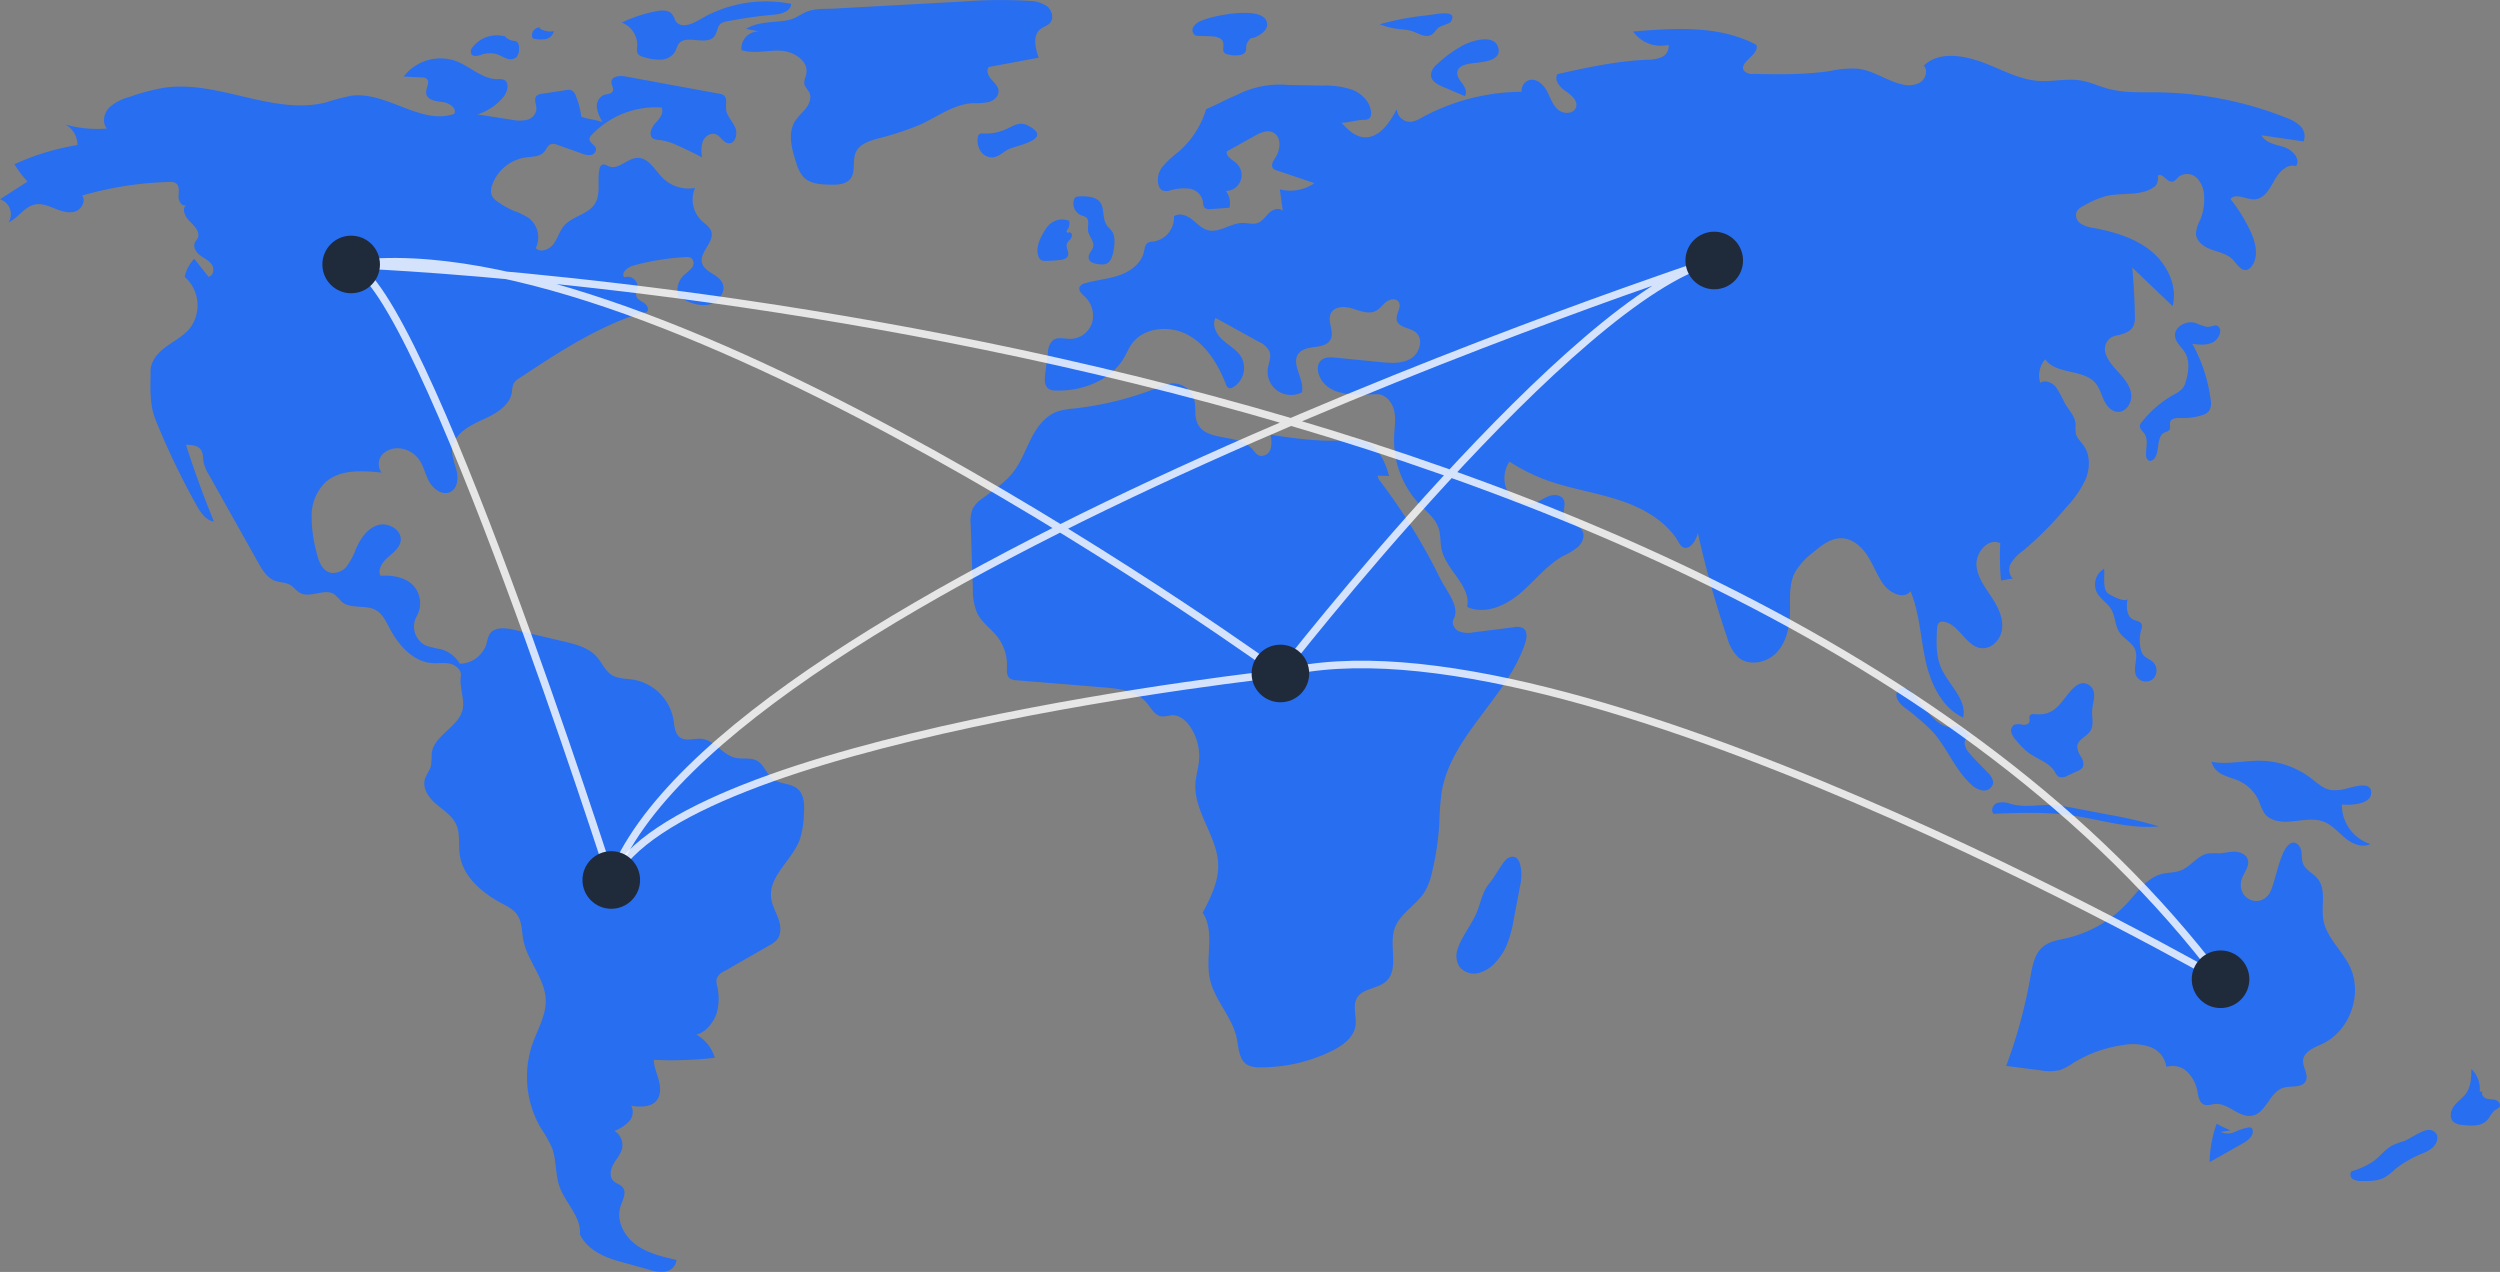 <svg xmlns="http://www.w3.org/2000/svg" width="660.518" height="336.056" viewBox="0 0 660.518 336.056">
  <rect x="0" y="0" width="660.518" height="336.056" fill="#808080" stroke="none"/>
  <g id="Group_74291" data-name="Group 74291" transform="translate(-243.095 -4439.711)">
    <path id="Path_2296" data-name="Path 2296" d="M233.371,253.4a21.855,21.855,0,0,0-1.429-5.469,2.475,2.475,0,0,0-1.258-1.55,2.594,2.594,0,0,0-1.249-.014l-6.411.981a2.457,2.457,0,0,0-1.463.568c-.835.878-.013,2.292-.038,3.5a3.293,3.293,0,0,1-2.552,2.834,9.646,9.646,0,0,1-4.055-.05l-8.965-1.393a14.781,14.781,0,0,0,6.782-4.526c1.18-1.4,1.807-4.007.1-4.669a4.186,4.186,0,0,0-1.557-.125c-4.062.032-7.258-3.36-11.06-4.788a12.229,12.229,0,0,0-13.763,4.1l4.776.23a2.12,2.12,0,0,1,1.272.339c1.047.86-.255,2.512-.107,3.858.192,1.749,2.514,2.123,4.265,2.3s3.972,1.6,3.13,3.145c-8.8,3.031-17.756-5.926-27-4.823a54.864,54.864,0,0,0-6.832,1.776c-13.951,3.53-28.375-5.888-42.627-3.894a54.135,54.135,0,0,0-9.305,2.454,12.543,12.543,0,0,0-5.372,2.8c-1.409,1.477-1.946,4-.611,5.548a31.223,31.223,0,0,1-10.942-1.04,6.13,6.13,0,0,1,3.152,5.4,64.92,64.92,0,0,0-16.631,5.071,28.015,28.015,0,0,0,3.442,4.586l-7.274,4.673a4.151,4.151,0,0,1,2.3,6.063c2.548-1.134,4.128-4.066,6.853-4.661,1.785-.39,3.6.341,5.3,1.027s3.555,1.351,5.308.836,3.046-2.788,1.932-4.237a90.71,90.71,0,0,1,23.041-3.6,2.89,2.89,0,0,1,1.745.331c1.016.7.749,2.227.694,3.462s.908,2.858,2.012,2.3c-1.3,1.126-.188,3.246,1.058,4.431s2.748,2.818,1.985,4.359c-.2.4-.537.724-.728,1.129-.565,1.2.332,2.594,1.391,3.389s2.356,1.351,3.092,2.452.4,3.029-.914,3.183l-3.739-4.747a9.733,9.733,0,0,0-2.526,4.786,10.042,10.042,0,0,1,1.242,13.737c-1.7,1.993-4.108,3.2-6.213,4.758s-4.053,3.768-4.048,6.384c.009,4.521-.36,8.721,1.334,12.913a198.917,198.917,0,0,0,10.8,22.53c1.068,1.911,2.449,4,4.613,4.334q-4.1-9.988-7.386-20.286c1.426.006,3.074.119,3.909,1.274.692.957.543,2.257.759,3.418a10.588,10.588,0,0,0,1.35,3.174l13.061,23.265c1.083,1.929,2.325,4,4.394,4.78,1.323.5,2.854.405,4.071,1.124.954.564,1.6,1.564,2.57,2.095,2.751,1.5,6.577-1.378,9.149.414a25.74,25.74,0,0,1,1.88,1.913c2.375,2.056,6.27.681,9.012,2.215,1.767.989,2.682,2.966,3.625,4.758,2.361,4.489,6.18,8.886,11.239,9.243,1.589.112,3.212-.189,4.766.164s3.082,1.709,2.833,3.282c-.427,2.7.905,5.651.547,8.358-.652,4.932-7.647,7.1-8.248,12.037a27.937,27.937,0,0,1-.183,3.256c-.316,1.3-1.29,2.353-1.636,3.643-.656,2.443,1.094,4.875,3.018,6.519s4.217,3.061,5.268,5.362c1.111,2.432.565,5.268.927,7.917.789,5.784,5.785,10.072,10.926,12.837,1.566.842,3.248,1.658,4.262,3.119,1.323,1.907,1.191,4.422,1.633,6.7,1.082,5.581,5.781,10.18,5.914,15.864.095,4.04-2.151,7.7-3.492,11.516a26.858,26.858,0,0,0,2.193,22.274,35.673,35.673,0,0,1,2.914,5.129c1.267,3.278.856,7,2.024,10.319,1.544,4.382,5.787,8,5.381,12.63,1.926,4,6.18,5.966,10.458,7.157l7.666,2.134a9.851,9.851,0,0,0,4.5.525,3.375,3.375,0,0,0,2.883-3.06c-3.759-.848-7.639-1.749-10.738-4.04s-5.222-6.37-4.046-10.04c.545-1.7,1.705-3.667.6-5.073-.631-.805-1.786-1.015-2.5-1.75-1.111-1.146-.729-3.07.069-4.452s1.953-2.616,2.275-4.179a4.361,4.361,0,0,0-2.044-4.537,10.839,10.839,0,0,0,3.794-2.435,3.7,3.7,0,0,0,.674-4.192c2.331.3,5.083.44,6.613-1.343,1.222-1.424,1.138-3.553.655-5.366s-1.3-3.574-1.324-5.45a99.324,99.324,0,0,0,16.114-.546,10.448,10.448,0,0,0-4.9-6.136c2.422-.41,4.628-3.309,5.393-5.643a14.52,14.52,0,0,0,.1-7.287,3.91,3.91,0,0,1-.072-1.909,3.72,3.72,0,0,1,1.916-1.853l12.022-6.9a7,7,0,0,0,1.922-1.419c1.259-1.479,1.073-3.713.428-5.546s-1.678-3.556-1.926-5.483c-.743-5.763,5.426-9.9,7.508-15.323a23.089,23.089,0,0,0,1.142-6.718c.17-2.443.182-5.281-1.694-6.856-1.8-1.509-4.608-1.173-6.49-2.577-1.725-1.287-2.32-3.787-4.205-4.827-1.712-.944-3.858-.344-5.761-.788-3.352-.782-5.461-4.645-8.884-5-1.931-.2-4.117.742-5.7-.382-1.395-.991-1.451-2.983-1.716-4.674a13.052,13.052,0,0,0-10.535-10.568c-1.991-.319-4.159-.2-5.853-1.292-1.715-1.108-2.5-3.183-3.849-4.717-2.172-2.473-5.592-3.352-8.8-4.105l-13.033-3.064c-2.314-.544-5.3-.832-6.537,1.194a9.366,9.366,0,0,0-.773,2.432,7.532,7.532,0,0,1-7.083,5.331,8.376,8.376,0,0,0-4.939-3.822,30.77,30.77,0,0,1-4-.951,5.614,5.614,0,0,1-2.436-7.788,6.988,6.988,0,0,0-1.194-8.406c-2.216-1.99-5.422-2.471-8.394-2.271-.778-1.7.523-3.615,1.926-4.849s3.105-2.448,3.411-4.291c.48-2.9-3.219-5.1-6.027-4.237s-4.6,3.593-5.786,6.282a18.494,18.494,0,0,1-2.33,4.469,4.579,4.579,0,0,1-4.433,1.815c-2.313-.591-3.206-3.339-3.718-5.67a36.877,36.877,0,0,1-1.234-9.5,12.422,12.422,0,0,1,3.582-8.65c3.844-3.529,9.742-3.183,14.931-2.62a3.792,3.792,0,0,1,.389-5.009,5.694,5.694,0,0,1,5.161-1.268,7.113,7.113,0,0,1,4,2.391c1.474,1.8,1.894,4.225,3.008,6.265s3.62,3.781,5.671,2.686c1.772-.946,2.053-3.4,1.612-5.361s-1.377-3.864-1.218-5.866c.3-3.82,4.264-6.119,7.758-7.692s7.495-3.689,8.048-7.48a6.82,6.82,0,0,1,.415-2.174,4.264,4.264,0,0,1,1.564-1.471c10.2-6.739,20.564-13.56,32.219-17.242.606-.192.678.021,1.3-.129.865-.5.292-1.883-.537-2.44s-1.938-.984-2.148-1.961c-.155-.718.268-1.423.378-2.149a2.683,2.683,0,0,0-3.522-2.718c-.936-1.24.916-2.681,2.414-3.093A65.557,65.557,0,0,1,260.9,290.5a2.481,2.481,0,0,1,1.567.267,1.874,1.874,0,0,1,.128,2.558,15.055,15.055,0,0,1-2.108,1.914A5.754,5.754,0,0,0,259,301.028c2.432,1.237,5.075,2.51,7.769,2.074s5.084-3.462,3.818-5.879c-1.179-2.251-4.72-2.758-5.329-5.225-.713-2.888,3.375-5.456,2.454-8.285-.4-1.239-1.638-1.968-2.586-2.863a7.768,7.768,0,0,1-1.7-8.613,9.8,9.8,0,0,1-8.595-2.69c-2.056-2.075-3.7-5.347-6.615-5.255-2.679.085-4.986,3.21-7.491,2.257-.616-.235-1.266-.712-1.863-.432a1.539,1.539,0,0,0-.695,1.154c-.637,3.043.458,6.511-1.2,9.141-1.8,2.862-5.98,3.259-8.168,5.839-1.188,1.4-1.648,3.288-2.74,4.765s-3.409,2.416-4.719,1.129a6.5,6.5,0,0,0-1.767-7.91,17.358,17.358,0,0,0-3.9-1.9,23.15,23.15,0,0,1-4.361-2.43,4.3,4.3,0,0,1-1.6-1.713,3.9,3.9,0,0,1,.109-2.709,11.075,11.075,0,0,1,8.814-7.305c1.745-.237,3.775-.154,4.93-1.483.611-.7.931-1.767,1.818-2.052a2.682,2.682,0,0,1,1.679.207l6.512,2.292a4.57,4.57,0,0,0,2.32.384,1.573,1.573,0,0,0,1.36-1.653c-.208-1.081-1.872-1.6-1.721-2.691a1.8,1.8,0,0,1,.545-.916,23.281,23.281,0,0,1,18.464-7.291c.822,1.35-.478,2.948-1.56,4.1s-1.951,3.211-.643,4.1a3.587,3.587,0,0,0,1.734.39,15.139,15.139,0,0,1,4.615,1.4q3.375,1.469,6.621,3.214a8.4,8.4,0,0,1,.167-4.264c.541-1.334,2.078-2.38,3.42-1.861,1.294.5,1.957,2.214,3.336,2.371,1.839.209,2.564-2.507,1.8-4.19s-2.288-3.093-2.415-4.939c-.086-1.245.388-2.79-.607-3.544a2.707,2.707,0,0,0-1.174-.412l-24.841-4.571c-1.475-.271-3.606-.063-3.672,1.435-.037.836.711,1.664.38,2.433-.353.821-1.513.746-2.358,1.036a3.224,3.224,0,0,0-1.843,3.388,9.429,9.429,0,0,0,1.556,3.818C237.433,254.2,234.987,254.081,233.371,253.4Z" transform="translate(163.303 4217.136)" fill="#276ef1"/>
    <path id="Path_2297" data-name="Path 2297" d="M284.862,228.817a8.044,8.044,0,0,0-8.836,2.646,1.77,1.77,0,0,0-.41,1.864c.491.836,1.742.506,2.664.207a6.705,6.705,0,0,1,4.208-.1c.866.3,1.641.823,2.51,1.109a2.528,2.528,0,0,0,2.578-.377,3.356,3.356,0,0,0,.635-2.408,1.937,1.937,0,0,0-.493-1.592,2.53,2.53,0,0,0-1.141-.338,3.931,3.931,0,0,1-2.3-1.344" transform="translate(91.992 4220.637)" fill="#276ef1"/>
    <path id="Path_2298" data-name="Path 2298" d="M303.1,225.125a2.046,2.046,0,0,0-1.978,2.882,8.294,8.294,0,0,0,3.307.216,2.826,2.826,0,0,0,2.311-2.119,5.321,5.321,0,0,1-3.768-.72" transform="translate(82.711 4221.834)" fill="#276ef1"/>
    <path id="Path_2299" data-name="Path 2299" d="M346.758,217.019a38.041,38.041,0,0,0-8.48,2.881,6.371,6.371,0,0,1,4.069,6.4,3.332,3.332,0,0,0,.039,1.582c.311.755,1.214,1.038,2.007,1.232a13.234,13.234,0,0,0,4.4.562,4.485,4.485,0,0,0,3.644-2.227,15.875,15.875,0,0,1,.758-1.791c1.9-2.9,7.551.606,9.593-2.194.719-.986.653-2.47,1.591-3.252a3.574,3.574,0,0,1,1.636-.624,114.869,114.869,0,0,1,12.425-1.77c1.976-.172,4.552-.882,4.568-2.865a34.416,34.416,0,0,0-21.954,2.953c-2.447,1.226-5.684,3.8-8.041,2.179-.883-.608-.839-2.247-2.054-2.931C349.72,216.454,348.076,216.739,346.758,217.019Z" transform="translate(69.105 4225.776)" fill="#276ef1"/>
    <path id="Path_2300" data-name="Path 2300" d="M389.211,221.358l3.494.671a4.528,4.528,0,0,0-4.712,4.907c3.272,1.093,6.839.029,10.286.175s7.457,2.607,6.869,6.007c-.178,1.028-.772,2.055-.463,3.051a11.359,11.359,0,0,0,1.18,1.837c.724,1.34.145,3.035-.769,4.254s-2.144,2.19-2.947,3.485c-2,3.22-.862,7.383.327,10.981a9.68,9.68,0,0,0,1.861,3.717c1.762,1.874,4.634,2.037,7.206,2.074,1.872.027,4.017-.065,5.2-1.516,1.546-1.894.465-4.848,1.482-7.071.924-2.018,3.279-2.884,5.412-3.5a80.98,80.98,0,0,0,11.586-3.781c4.588-2.11,8.876-5.4,13.919-5.671a19.1,19.1,0,0,0,4.227-.3c1.363-.388,2.657-1.566,2.554-2.979-.088-1.207-1.11-2.094-1.908-3s-1.425-2.31-.691-3.273l13.218-2.469c-.937-2.553-1.667-5.916.486-7.578.777-.6,1.817-.839,2.478-1.564,1.127-1.236.56-3.364-.741-4.415a8.49,8.49,0,0,0-4.728-1.433,126.85,126.85,0,0,0-17.432.155l-34.054,1.867c-2.285.125-4.923-.066-7.019.714-1.774.66-3.036,1.872-5.065,2.3C396.724,219.786,392.6,219.255,389.211,221.358Z" transform="translate(50.993 4225.989)" fill="#276ef1"/>
    <path id="Path_2301" data-name="Path 2301" d="M487.586,267.726a1.406,1.406,0,0,0-1.017.231,1.284,1.284,0,0,0-.331.784,5.179,5.179,0,0,0,.752,3.707,3.63,3.63,0,0,0,3.323,1.593c1.573-.2,2.733-1.543,4.179-2.2,2.229-1.009,11.7-2.581,5.148-6.119-2.257-1.219-3.715-.143-5.494.66A12.5,12.5,0,0,1,487.586,267.726Z" transform="translate(15.214 4207.238)" fill="#276ef1"/>
    <path id="Path_2302" data-name="Path 2302" d="M577.5,221.307a3.74,3.74,0,0,0-1.819,1.584,1.6,1.6,0,0,0,.6,2.12,2.385,2.385,0,0,0,.892.142l3.109.093c1.321.039,2.971.321,3.326,1.594.264.945-.326,2.16.385,2.835a2.005,2.005,0,0,0,1.058.413,7.208,7.208,0,0,0,3.133.1c2.262-.607,1.074-1.988,1.786-3.217,1.09-1.881.9-.742,2.823-1.821,1.419-.8,3.252-2.241,2.068-4.27C592.8,217.351,580.543,219.791,577.5,221.307Z" transform="translate(-17.344 4224.042)" fill="#276ef1"/>
    <path id="Path_2303" data-name="Path 2303" d="M667.246,219.6l-1.805.241a72.73,72.73,0,0,0-12.087,2.314,20.116,20.116,0,0,0,5.294,1.3,16.259,16.259,0,0,1,2.965.422c1.732.516,3.477,1.847,5.151,1.165,1.038-.423,1.376-1.5,2.236-2.076.593-.4,2.844-1.035,3.1-1.434C674.129,218.31,668.81,219.4,667.246,219.6Z" transform="translate(-45.716 4223.97)" fill="#276ef1"/>
    <path id="Path_2304" data-name="Path 2304" d="M682.924,231.753a33.861,33.861,0,0,0-6.663,4.879,4.034,4.034,0,0,0-1.638,2.951c.1,1.544,1.747,2.44,3.172,3.043l5.772,2.444c.7-.987.059-2.349-.664-3.319s-1.584-2.092-1.264-3.259c.365-1.332,1.989-1.786,3.35-2.015,2.219-.374,8.2-.344,7.485-3.919C691.626,228.344,685.151,230.508,682.924,231.753Z" transform="translate(-53.465 4220.028)" fill="#276ef1"/>
    <path id="Path_2305" data-name="Path 2305" d="M685.634,594a5.507,5.507,0,0,0,.349,4.854,4.917,4.917,0,0,0,5.048,1.744,9.093,9.093,0,0,0,4.687-3.013,16.14,16.14,0,0,0,2.7-4.134,32.27,32.27,0,0,0,2-7.311l1.792-9.409c.4-2.1.385-8.55-3.48-6.449-1.056.574-3.5,5.1-4.607,6.389-1.994,2.316-2.258,4.562-3.308,7.368C689.493,587.555,686.85,590.483,685.634,594Z" transform="translate(-57.336 4096.201)" fill="#276ef1"/>
    <path id="Path_2306" data-name="Path 2306" d="M1003.869,682.595a28.181,28.181,0,0,1-3.673-1.748,30.962,30.962,0,0,0-1.862,10.147l8.654-4.9c1.3-.737,2.777-1.76,2.749-3.256a1.03,1.03,0,0,0-.479-.937,1.166,1.166,0,0,0-.607-.071,14.642,14.642,0,0,0-3.664,1.177,4.472,4.472,0,0,1-3.737.02" transform="translate(-171.434 4055.758)" fill="#276ef1"/>
    <path id="Path_2307" data-name="Path 2307" d="M1070.831,686.437a18.72,18.72,0,0,0-2.775,1c-1.986,1.01-3.337,2.93-5.124,4.26a20.328,20.328,0,0,1-5.79,2.653,1.388,1.388,0,0,0,.324,2.046,4.014,4.014,0,0,0,2.286.514c2.1.046,4.312.066,6.151-.948a19.4,19.4,0,0,0,2.9-2.3,30.665,30.665,0,0,1,7.288-4.122,8.366,8.366,0,0,0,2.54-1.519c1.606-1.582,1.719-4.024-.6-4.562C1076.159,683.021,1072.613,685.86,1070.831,686.437Z" transform="translate(-192.745 4054.824)" fill="#276ef1"/>
    <path id="Path_2308" data-name="Path 2308" d="M1106.218,664.05a7.219,7.219,0,0,0-2.209-5.915c-.024,2.179-.09,4.5-1.315,6.3-.873,1.284-2.242,2.151-3.2,3.373s-1.381,3.161-.259,4.234a4.205,4.205,0,0,0,2.492.858c2.233.263,4.818.409,6.385-1.2.855-.881,1.271-2.185,2.313-2.832a2.814,2.814,0,0,0,1.015-.726c.431-.684-.254-1.586-1.023-1.833s-1.619-.131-2.393-.365-1.484-1.1-1.087-1.809" transform="translate(-207.961 4064.035)" fill="#276ef1"/>
    <path id="Path_2309" data-name="Path 2309" d="M1034.121,537.461a10.039,10.039,0,0,1-3.582.211c-1.988-.366-3.536-1.864-5.141-3.093a22.675,22.675,0,0,0-13.249-4.629c-4.362-.082-8.764,1.1-13.048.275a5.147,5.147,0,0,0,3.033,3.418c1.421.694,2.99,1.043,4.418,1.723a10.549,10.549,0,0,1,5.11,5.316,15.007,15.007,0,0,0,1.446,3.18c1.424,1.916,4.123,2.337,6.506,2.18,3.106-.2,6.35-1.1,9.239.06,2.211.885,3.793,2.82,5.638,4.324s4.445,2.621,6.565,1.535a10.852,10.852,0,0,1-7.509-10.442c2.079.191,8.066.117,7.743-3.415C1041.016,535.111,1035.905,537.138,1034.121,537.461Z" transform="translate(-171.714 4110.75)" fill="#276ef1"/>
    <path id="Path_2310" data-name="Path 2310" d="M975.823,574.214c.369-2.024,2.388-3.812,1.759-5.771-.435-1.355-2.006-2.024-3.428-2.057s-2.82.39-4.242.43a20.655,20.655,0,0,0-2.778.039c-2.823.464-4.564,3.424-7.225,4.476-1.618.64-3.436.517-5.118.96-3.82,1-6.237,4.614-8.907,7.524a31.786,31.786,0,0,1-16.133,9.409c-2.172.5-4.507.825-6.233,2.235-2.286,1.868-2.849,5.07-3.357,7.978a131.772,131.772,0,0,1-6.415,23.549l9.07,1.158a12.328,12.328,0,0,0,5.173-.075,15.006,15.006,0,0,0,3.4-1.812,33.967,33.967,0,0,1,13.271-4.79,14.089,14.089,0,0,1,7.094.5,6.6,6.6,0,0,1,4.328,5.275,5.572,5.572,0,0,1,5.569,1.354,9.68,9.68,0,0,1,2.659,5.308c.239,1.241.478,2.728,1.629,3.248.939.425,2.017-.033,3.045-.115,3.487-.279,6.381,3.787,9.808,3.087,3.676-.751,4.578-6.256,8.164-7.359,2.06-.633,4.949.137,5.935-1.779.869-1.689-.865-3.637-.686-5.528.22-2.328,2.966-3.317,5.084-4.31,7.3-3.425,10.763-13.249,7.226-20.494-2.1-4.293-6.219-7.672-6.98-12.388-.586-3.628.844-7.859-1.469-10.715-1.177-1.453-3.169-2.255-3.87-3.988-.441-1.091-.264-2.329-.5-3.482s-1.243-2.359-2.381-2.06c-3.3.867-4.359,11.075-6.128,13.555C980.5,581.342,974.976,578.859,975.823,574.214Z" transform="translate(-140.608 4098.351)" fill="#276ef1"/>
    <path id="Path_2311" data-name="Path 2311" d="M912.629,547.607a5.318,5.318,0,0,0-3.444-.176c-1.082.453-1.714,2.041-.846,2.829,6.793-.265,13.628-.527,20.364.4,7.76,1.063,15.441,3.7,23.235,2.921a118.287,118.287,0,0,0-13.554-3.145l-7.631-1.458a59.038,59.038,0,0,0-6.2-.958C920.2,547.657,916.909,548.807,912.629,547.607Z" transform="translate(-138.49 4104.46)" fill="#276ef1"/>
    <path id="Path_2312" data-name="Path 2312" d="M922.292,505.917c-.564-.047-1.262-.088-1.554.4-.279.463.04,1.075-.109,1.595-.2.71-1.134.891-1.867.794a3.576,3.576,0,0,0-2.173.025,1.842,1.842,0,0,0-.712,2.092,5.387,5.387,0,0,0,1.256,2,20.447,20.447,0,0,0,3.259,3.269c2.335,1.723,5.5,2.554,6.969,5.056a3.357,3.357,0,0,0,.931,1.253,2.587,2.587,0,0,0,2.387-.24l2.664-1.217a3.026,3.026,0,0,0,1.246-.847c.609-.826.235-2-.276-2.89a4.968,4.968,0,0,1-1.055-2.831c.2-1.819,2.534-2.515,3.5-4.071s.338-3.59.45-5.43c.131-2.153,1.483-4.953-.693-6.561-1.849-1.367-3.617-.1-4.945,1.405C928.763,502.9,927.439,506.347,922.292,505.917Z" transform="translate(-141.352 4122.49)" fill="#276ef1"/>
    <path id="Path_2313" data-name="Path 2313" d="M951.186,456.416c.91,1.742,2.806,2.781,3.8,4.477,1.075,1.838.953,4.214,2.119,6,1.2,1.828,3.6,2.8,4.276,4.878.733,2.27-.93,5.03.4,7.013a2.944,2.944,0,0,0,4.318.4,3.168,3.168,0,0,0-.131-4.42c-.785-.715-1.911-1.024-2.566-1.86a3.9,3.9,0,0,1-.665-1.618,10.594,10.594,0,0,1,.167-5.078,2.259,2.259,0,0,0,.128-1.328c-.295-.857-1.456-.918-2.27-1.316-1.85-.9-1.805-3.514-1.482-5.548-.215,1.354-5.038-.949-5.542-1.716-1-1.523-.457-4.462-.656-6.145A4.784,4.784,0,0,0,951.186,456.416Z" transform="translate(-154.073 4139.83)" fill="#276ef1"/>
    <path id="Path_2314" data-name="Path 2314" d="M872.518,501.245c-.89-1-2.231-2.039-3.424-1.438a2.168,2.168,0,0,0-.8,2.673,5.884,5.884,0,0,0,1.942,2.315,67.758,67.758,0,0,1,7.334,6.286c3.882,4.266,5.939,10.023,10.161,13.954a5.7,5.7,0,0,0,3.2,1.732,2.487,2.487,0,0,0,2.753-1.9A3.623,3.623,0,0,0,892.4,522.2c-1.64-1.784-3.436-3.426-4.984-5.29a4.445,4.445,0,0,1-1.274-2.661c-.008-1,.907-2.054,1.88-1.806-1.183-.3-2.06-2.273-3.8-2.643-1.451-.31-1.8.589-3.528-.152C877.407,508.237,874.824,503.827,872.518,501.245Z" transform="translate(-123.986 4121.798)" fill="#276ef1"/>
    <path id="Path_2315" data-name="Path 2315" d="M986.764,348.86a27.264,27.264,0,0,1-2.782-.994c-2.445-.734-5.68,1.063-5.354,3.595.217,1.682,1.782,2.816,2.646,4.275,1.282,2.164.94,4.908.267,7.331a5.728,5.728,0,0,1-.925,2.086,7.063,7.063,0,0,1-2.191,1.576,29.3,29.3,0,0,0-8.574,7.284,2.1,2.1,0,0,0-.518.976c-.117.855.743,1.477,1.228,2.19,1.079,1.584.3,3.715.406,5.628a1.591,1.591,0,0,0,.671,1.4c.65.33,1.421-.231,1.774-.869,1.17-2.119.289-5.522,2.483-6.543.415-.193.918-.275,1.2-.639.439-.578.016-1.435.238-2.127.334-1.038,1.754-1.085,2.844-1.039a16.141,16.141,0,0,0,5.545-.738,3.69,3.69,0,0,0,1.836-1.063,3.994,3.994,0,0,0,.467-3.024,40.992,40.992,0,0,0-4.843-14.777c1.928.246,4.025.46,5.689-.545.932-.563,2.048-2.245,1.587-3.39C989.722,347.638,988.4,349.163,986.764,348.86Z" transform="translate(-160.862 4177.164)" fill="#276ef1"/>
    <path id="Path_2316" data-name="Path 2316" d="M562.492,386.655a7.424,7.424,0,0,1,.052,3.732,2.552,2.552,0,0,1-2.886,1.822c-.935-.283-1.475-1.223-2.139-1.94-3.692-3.985-12.02-1.678-14.3-6.608-.931-2.012-.3-4.423-.933-6.547a5.827,5.827,0,0,0-5.9-4.009,12.126,12.126,0,0,0-3.4,1.014,85.627,85.627,0,0,1-22.5,5.628,18.49,18.49,0,0,0-4.323.787c-3.17,1.149-5.336,4.088-6.878,7.087s-2.679,6.246-4.746,8.91c-2.172,2.8-5.216,4.761-8.055,6.882a8.218,8.218,0,0,0-2.657,2.785,8.712,8.712,0,0,0-.533,4.138l.58,17.061a15.408,15.408,0,0,0,1.151,6.431c1.227,2.452,3.649,4.059,5.33,6.225a12.193,12.193,0,0,1,2.529,7.786c-.036,1.129-.148,2.465.732,3.175a3.218,3.218,0,0,0,1.8.517L518.5,453.42c4.06.332,8.559.879,11.209,3.972,1.251,1.46,2.256,3.559,4.172,3.716a15.494,15.494,0,0,0,2.444-.335c2.074-.164,3.9,1.41,5.046,3.144a13.947,13.947,0,0,1,2.24,8.949c-.188,1.978-.8,3.9-.934,5.883-.5,7.543,5.891,14.1,6.015,21.655.073,4.446-2.038,8.6-4.1,12.542,3.321,5.031.6,11.731,1.924,17.612,1.254,5.58,5.907,9.949,7.066,15.549.531,2.564.562,5.719,2.822,7.04a6.433,6.433,0,0,0,3.194.639,42.1,42.1,0,0,0,19.172-4.365c2.8-1.387,5.693-3.458,6.181-6.541.394-2.486-.867-5.266.416-7.432,1.512-2.552,5.386-2.35,7.61-4.312,3.609-3.183.795-9.254,2.257-13.839,1.315-4.121,5.839-6.311,8.082-10.009a17.789,17.789,0,0,0,1.878-5.09,72.6,72.6,0,0,0,1.911-12.982,77.814,77.814,0,0,1,.587-7.952c2.418-15.024,17.271-25.084,22.093-39.516.461-1.378.677-3.214-.549-3.994a3.512,3.512,0,0,0-2.335-.244l-10.639,1.341a7.324,7.324,0,0,1-3.936-.227c-1.214-.549-2.083-2.084-1.44-3.25,1.807-3.273-1.91-7.409-3.561-10.763a158.828,158.828,0,0,0-15.816-25.65,2.608,2.608,0,0,1-.693-1.506l3.02.1c-1.019-3.657-2.7-7.66-6.255-9-2-.754-4.219-.493-6.356-.376C575.108,388.515,568.548,387.591,562.492,386.655Z" transform="translate(16.265 4167.911)" fill="#276ef1"/>
    <path id="Path_2317" data-name="Path 2317" d="M592.471,250.552c1.6,1.7,3.4,3.5,5.712,3.8,4.092.523,7.034-3.708,8.907-7.383a3.608,3.608,0,0,0,3.765,3.338,7.431,7.431,0,0,0,2.831-1.107,55.782,55.782,0,0,1,26.427-6.831,2.854,2.854,0,0,1,2.179-3.137c1.878-.372,3.57,1.252,4.477,2.939s1.471,3.642,2.911,4.905,4.227,1.208,4.8-.621c.546-1.756-1.283-3.253-2.8-4.288s-3.121-2.951-2.1-4.478c7.763-1.718,15.573-3.443,23.516-3.785a9.848,9.848,0,0,0,3.958-.682,3.077,3.077,0,0,0,1.848-3.253,8.964,8.964,0,0,1-9.354-3.528c11.022-.91,22.744-1.685,32.512,3.5,1.172,2.516-4.8,4.61-3.2,6.879a2.893,2.893,0,0,0,2.416.825c6.788.126,13.615.25,20.326-.775a27.217,27.217,0,0,1,7.392-.6c4.1.506,7.609,3.242,11.644,4.134a6.23,6.23,0,0,0,4.868-.58c1.384-.955,1.979-3.13.845-4.372,3.8-3.723,10.1-2.8,15.116-1.018s9.76,4.657,15.064,5.054c3.8.285,7.66-.738,11.419-.088,2.362.409,4.56,1.459,6.869,2.1,4.366,1.221,8.984.963,13.518,1.022a94.716,94.716,0,0,1,33.753,6.707,10.036,10.036,0,0,1,3.752,2.217,3.679,3.679,0,0,1,.838,4.037l-11.105-1.623c1.046,2.06,3.753,2.411,5.952,3.121s4.478,3.138,3.156,5.034c-2.382-.758-4.54,1.623-5.743,3.814s-2.669,4.815-5.166,4.949c-2.235.12-4.938-1.784-6.4-.084a43.62,43.62,0,0,1,5.139,8.216c1.439,3,2.465,6.777.519,9.475a2.457,2.457,0,0,1-1.313,1.018c-1.589.4-2.621-1.542-3.761-2.72-1.436-1.485-3.607-1.905-5.552-2.6s-3.993-2.066-4.145-4.126a8.24,8.24,0,0,1,1.08-3.657,14.091,14.091,0,0,0,1.071-6.32,7.178,7.178,0,0,0-1.845-4.762,3.7,3.7,0,0,0-4.744-.488c-.625.519-1.127,1.349-1.939,1.38-1.435.055-2.537-2.447-3.691-1.593a3.922,3.922,0,0,1-.533,2.624c-3.445,3-8.738,1.729-13.18,2.787a24.739,24.739,0,0,0-6.013,2.626A3.869,3.869,0,0,0,786.743,274a2.661,2.661,0,0,0,1.034,3.174,8.21,8.21,0,0,0,3.41,1.164c5.415,1.025,10.909,2.613,15.184,6.091s7.078,9.227,5.726,14.57l-10.678-10.2q.608,6.426.69,12.888a5.794,5.794,0,0,1-.338,2.479c-.761,1.681-2.825,2.247-4.632,2.618a3.629,3.629,0,0,0-2.786,4.649c.642,2.094,2.244,3.726,3.711,5.353s2.91,3.475,3.1,5.657-1.454,4.641-3.639,4.489c-1.656-.115-2.885-1.6-3.592-3.1s-1.127-3.176-2.188-4.453c-3.213-3.864-10.429-2.208-13.307-6.328a6.509,6.509,0,0,0-1.346,6.194c1.339-.838,3.172-.059,4.178,1.159a28.55,28.55,0,0,1,2.271,4.147c1.066,1.846,2.763,3.482,2.911,5.609a18.338,18.338,0,0,0,.041,2.412c.264,1.288,1.353,2.214,2.108,3.291,1.757,2.506,1.67,5.948.538,8.792a27.111,27.111,0,0,1-5.182,7.522,90.737,90.737,0,0,1-11.284,11.364,11.856,11.856,0,0,0-3.2,3.224,3.5,3.5,0,0,0,.36,4.218c-.815.041-2.278.442-3.093.483a71.911,71.911,0,0,1-.187-9.837c-3.218-1.545-6.682,2.593-6.267,6.138s2.979,6.39,4.8,9.457c1.335,2.243,2.327,4.858,1.882,7.43s-2.742,4.944-5.342,4.718c-4.136-.361-5.866-6.3-9.962-6.978a1.673,1.673,0,0,0-1.078.107c-.608.334-.714,1.147-.748,1.84-.168,3.4-.313,6.935,1.014,10.069,1.942,4.586,6.957,8.437,5.905,13.3-5.668-2.635-8.615-8.991-9.953-15.1s-1.561-12.515-3.959-18.287c-1.821,2.334-5.649.4-7.313-2.044-1.578-2.322-2.549-5.007-4.079-7.36s-3.875-4.46-6.679-4.589c-2.94-.136-5.489,1.882-7.732,3.788a18.025,18.025,0,0,0-4.814,5.363c-1.568,3.153-1.158,6.87-1.234,10.391-.082,3.806-.888,7.822-3.483,10.609s-7.382,3.757-10.244,1.246a11.544,11.544,0,0,1-2.861-5.15,252.119,252.119,0,0,1-7.747-27.655c-.481,2.136-2.356,4.889-4.148,3.631a3.714,3.714,0,0,1-.956-1.231c-3.342-5.664-9.531-9.062-15.785-11.1s-12.833-2.987-19.017-5.226a48.163,48.163,0,0,1-9.865-4.914,7.759,7.759,0,0,0-.474,7.936,6.322,6.322,0,0,0,7.133,2.985c1.373-.439,2.533-1.392,3.9-1.863s3.191-.24,3.787,1.073c.57,1.256-.292,2.776.136,4.088.651,2,3.665,2.152,4.719,3.97.784,1.353.139,3.149-.981,4.241a17.746,17.746,0,0,1-3.979,2.45c-4.434,2.466-7.587,6.675-11.462,9.949s-9.342,5.665-13.96,3.565c1.1-5.574-5.539-9.666-6.761-15.215-.4-1.826-.194-3.766-.768-5.546-.831-2.577-3.117-4.349-4.993-6.3a24.731,24.731,0,0,1-6.783-17.993c.1-2.293.523-4.624,0-6.859s-2.373-4.4-4.666-4.3c-5.238.231-11.836.621-14.584-3.844-.981-1.594-1.408-3.928.01-5.148,1-.861,2.477-.78,3.791-.651l11.8,1.161c2.76.272,5.744.5,8.112-.947s3.4-5.273,1.2-6.971c-1.6-1.24-4.474-1.173-4.94-3.145-.388-1.643,1.43-3.506.448-4.879-.7-.984-2.287-.711-3.246.027s-1.655,1.817-2.729,2.376c-1.883.98-4.133.047-6.159-.587s-4.742-.688-5.725,1.194c-1.1,2.1.975,4.862-.116,6.971-1.442,2.788-6.326,1.2-8.351,3.6-2.324,2.752,1.581,6.855.8,10.371a6.456,6.456,0,0,1-6.361-.357,6.178,6.178,0,0,1-2.67-5.752c.194-1.582,1.019-3.2.466-4.69a5.5,5.5,0,0,0-2.787-2.551l-11.469-6.337c-1.065,1.975.281,4.424,1.965,5.907s3.792,2.6,4.9,4.553a5.977,5.977,0,0,1-2.249,7.88,1.379,1.379,0,0,1-1.137.2,1.586,1.586,0,0,1-.737-.991c-2.023-5.178-5.062-10.284-9.919-12.989s-11.836-2.149-15.022,2.408c-.757,1.082-1.264,2.316-1.923,3.46-3.5,6.079-11.008,8.958-18.021,8.77a3.579,3.579,0,0,1-1.966-.462c-1.133-.783-1.082-2.444-.909-3.81l.736-5.8a4.607,4.607,0,0,1,1.284-3.179c1.3-1.025,3.173-.378,4.828-.4a6.119,6.119,0,0,0,5.554-4.286,6.9,6.9,0,0,0-1.92-6.857c-.758-.712-1.776-1.607-1.376-2.567a2.122,2.122,0,0,1,1.488-1c2.972-.863,6.112-1.089,9.035-2.108s5.757-3.1,6.449-6.118c.212-.924.309-2.044,1.139-2.5a3.415,3.415,0,0,1,1.316-.269,6.405,6.405,0,0,0,5.494-6.677c1.4-.979,3.363-.259,4.718.782s2.551,2.416,4.2,2.865c3.073.836,6.042-1.884,9.226-1.9,1.339-.005,2.725.468,3.985.014,1.277-.46,2.04-1.732,3.02-2.671s2.7-1.512,3.605-.5l-.771-5.709a11.223,11.223,0,0,0,9.134-1.651l-9.961-3.366a2.166,2.166,0,0,1-.931-.5c-.724-.78,0-1.995.584-2.881,1.409-2.121,1.645-5.614-.671-6.669-1.581-.721-3.4.144-4.914.991l-7.27,4.054c-.231,1.382,1.459,2.165,2.506,3.1a4.2,4.2,0,0,1-2.74,7.342,5.236,5.236,0,0,1,.935,4.439l-4.891.352a2.119,2.119,0,0,1-1.586-.31c-.523-.465-.452-1.279-.574-1.968a4.271,4.271,0,0,0-3.583-3.128,12.6,12.6,0,0,0-5.008.463,2.989,2.989,0,0,1-2.153-.05,2.15,2.15,0,0,1-.852-1.075,5.523,5.523,0,0,1,1.112-5.3,29.427,29.427,0,0,1,4.17-3.836,24.306,24.306,0,0,0,7.227-11.21c2.693-1.128,5.481-2.661,8.173-3.789a25.011,25.011,0,0,1,13.443-2.6l9.119.174a21.867,21.867,0,0,1,7.97,1.147c2.5,1.029,4.69,3.256,4.863,5.951a1.826,1.826,0,0,1-.585,1.67,2.155,2.155,0,0,1-1.153.26C596.062,249.836,594.989,250.463,592.471,250.552Z" transform="translate(5.027 4221.595)" fill="#276ef1"/>
    <path id="Path_2318" data-name="Path 2318" d="M518.672,307.992a2.669,2.669,0,0,0,.728-2.684,4.992,4.992,0,0,0-5.168.976,8.717,8.717,0,0,0-1.385,1.831c-1.2,1.955-2.258,4.29-1.564,6.476a1.839,1.839,0,0,0,.842,1.151,2.213,2.213,0,0,0,.981.154,32.89,32.89,0,0,0,3.949-.243c.8-.1,1.739-.326,2.05-1.074.409-.984-.581-2.1-.292-3.124a3.412,3.412,0,0,1,.843-1.207,1.6,1.6,0,0,0,.5-1.339c-.116-.481-.854-.754-1.119-.336" transform="translate(6.139 4192.735)" fill="#276ef1"/>
    <path id="Path_2319" data-name="Path 2319" d="M530.959,295.6a11.05,11.05,0,0,0-3.579-.225,1.56,1.56,0,0,0-.763.173,1.272,1.272,0,0,0-.47.68,3.381,3.381,0,0,0,1.968,4.143,4.233,4.233,0,0,1,1.22.49c1.012.785.367,2.39.559,3.657.215,1.422,1.592,2.616,1.339,4.033-.2,1.116-1.391,2-1.2,3.116.2,1.17,1.685,1.521,2.869,1.615a3.607,3.607,0,0,0,2.032-.233,3.147,3.147,0,0,0,1.282-1.857,11.9,11.9,0,0,0,.6-4.482,4.25,4.25,0,0,0-.505-1.978,11.048,11.048,0,0,0-1.181-1.352C532.866,300.742,535.253,296.809,530.959,295.6Z" transform="translate(0.697 4196.253)" fill="#276ef1"/>
    <path id="Path_2320" data-name="Path 2320" d="M719.676,512.511s-173.641-99.673-248.4-80.788c0,0-158.427,17.049-176.788,54.558,0,0-50.361-157.378-68.722-162.624" transform="translate(110.105 4185.926)" fill="none" stroke="#fff" stroke-miterlimit="10" stroke-width="2" opacity="0.8"/>
    <path id="Path_2321" data-name="Path 2321" d="M294.492,485.68C323.607,408.04,585.9,322.007,585.9,322.007c-37.246,9.443-114.624,109.116-114.624,109.116S307.607,312.039,225.77,323.056c0,0,360.4,11.8,493.905,188.854" transform="translate(110.105 4186.528)" fill="none" stroke="#fff" stroke-miterlimit="10" stroke-width="2" opacity="0.8"/>
    <circle id="Ellipse_3591" data-name="Ellipse 3591" cx="7.607" cy="7.607" r="7.607" transform="translate(328.269 4501.977)" fill="#1f2a3a"/>
    <circle id="Ellipse_3592" data-name="Ellipse 3592" cx="7.607" cy="7.607" r="7.607" transform="translate(396.991 4664.601)" fill="#1f2a3a"/>
    <circle id="Ellipse_3593" data-name="Ellipse 3593" cx="7.607" cy="7.607" r="7.607" transform="translate(688.403 4500.927)" fill="#1f2a3a"/>
    <circle id="Ellipse_3594" data-name="Ellipse 3594" cx="7.607" cy="7.607" r="7.607" transform="translate(822.174 4690.831)" fill="#1f2a3a"/>
    <circle id="Ellipse_3595" data-name="Ellipse 3595" cx="7.607" cy="7.607" r="7.607" transform="translate(573.779 4610.043)" fill="#1f2a3a"/>
  </g>
</svg>
